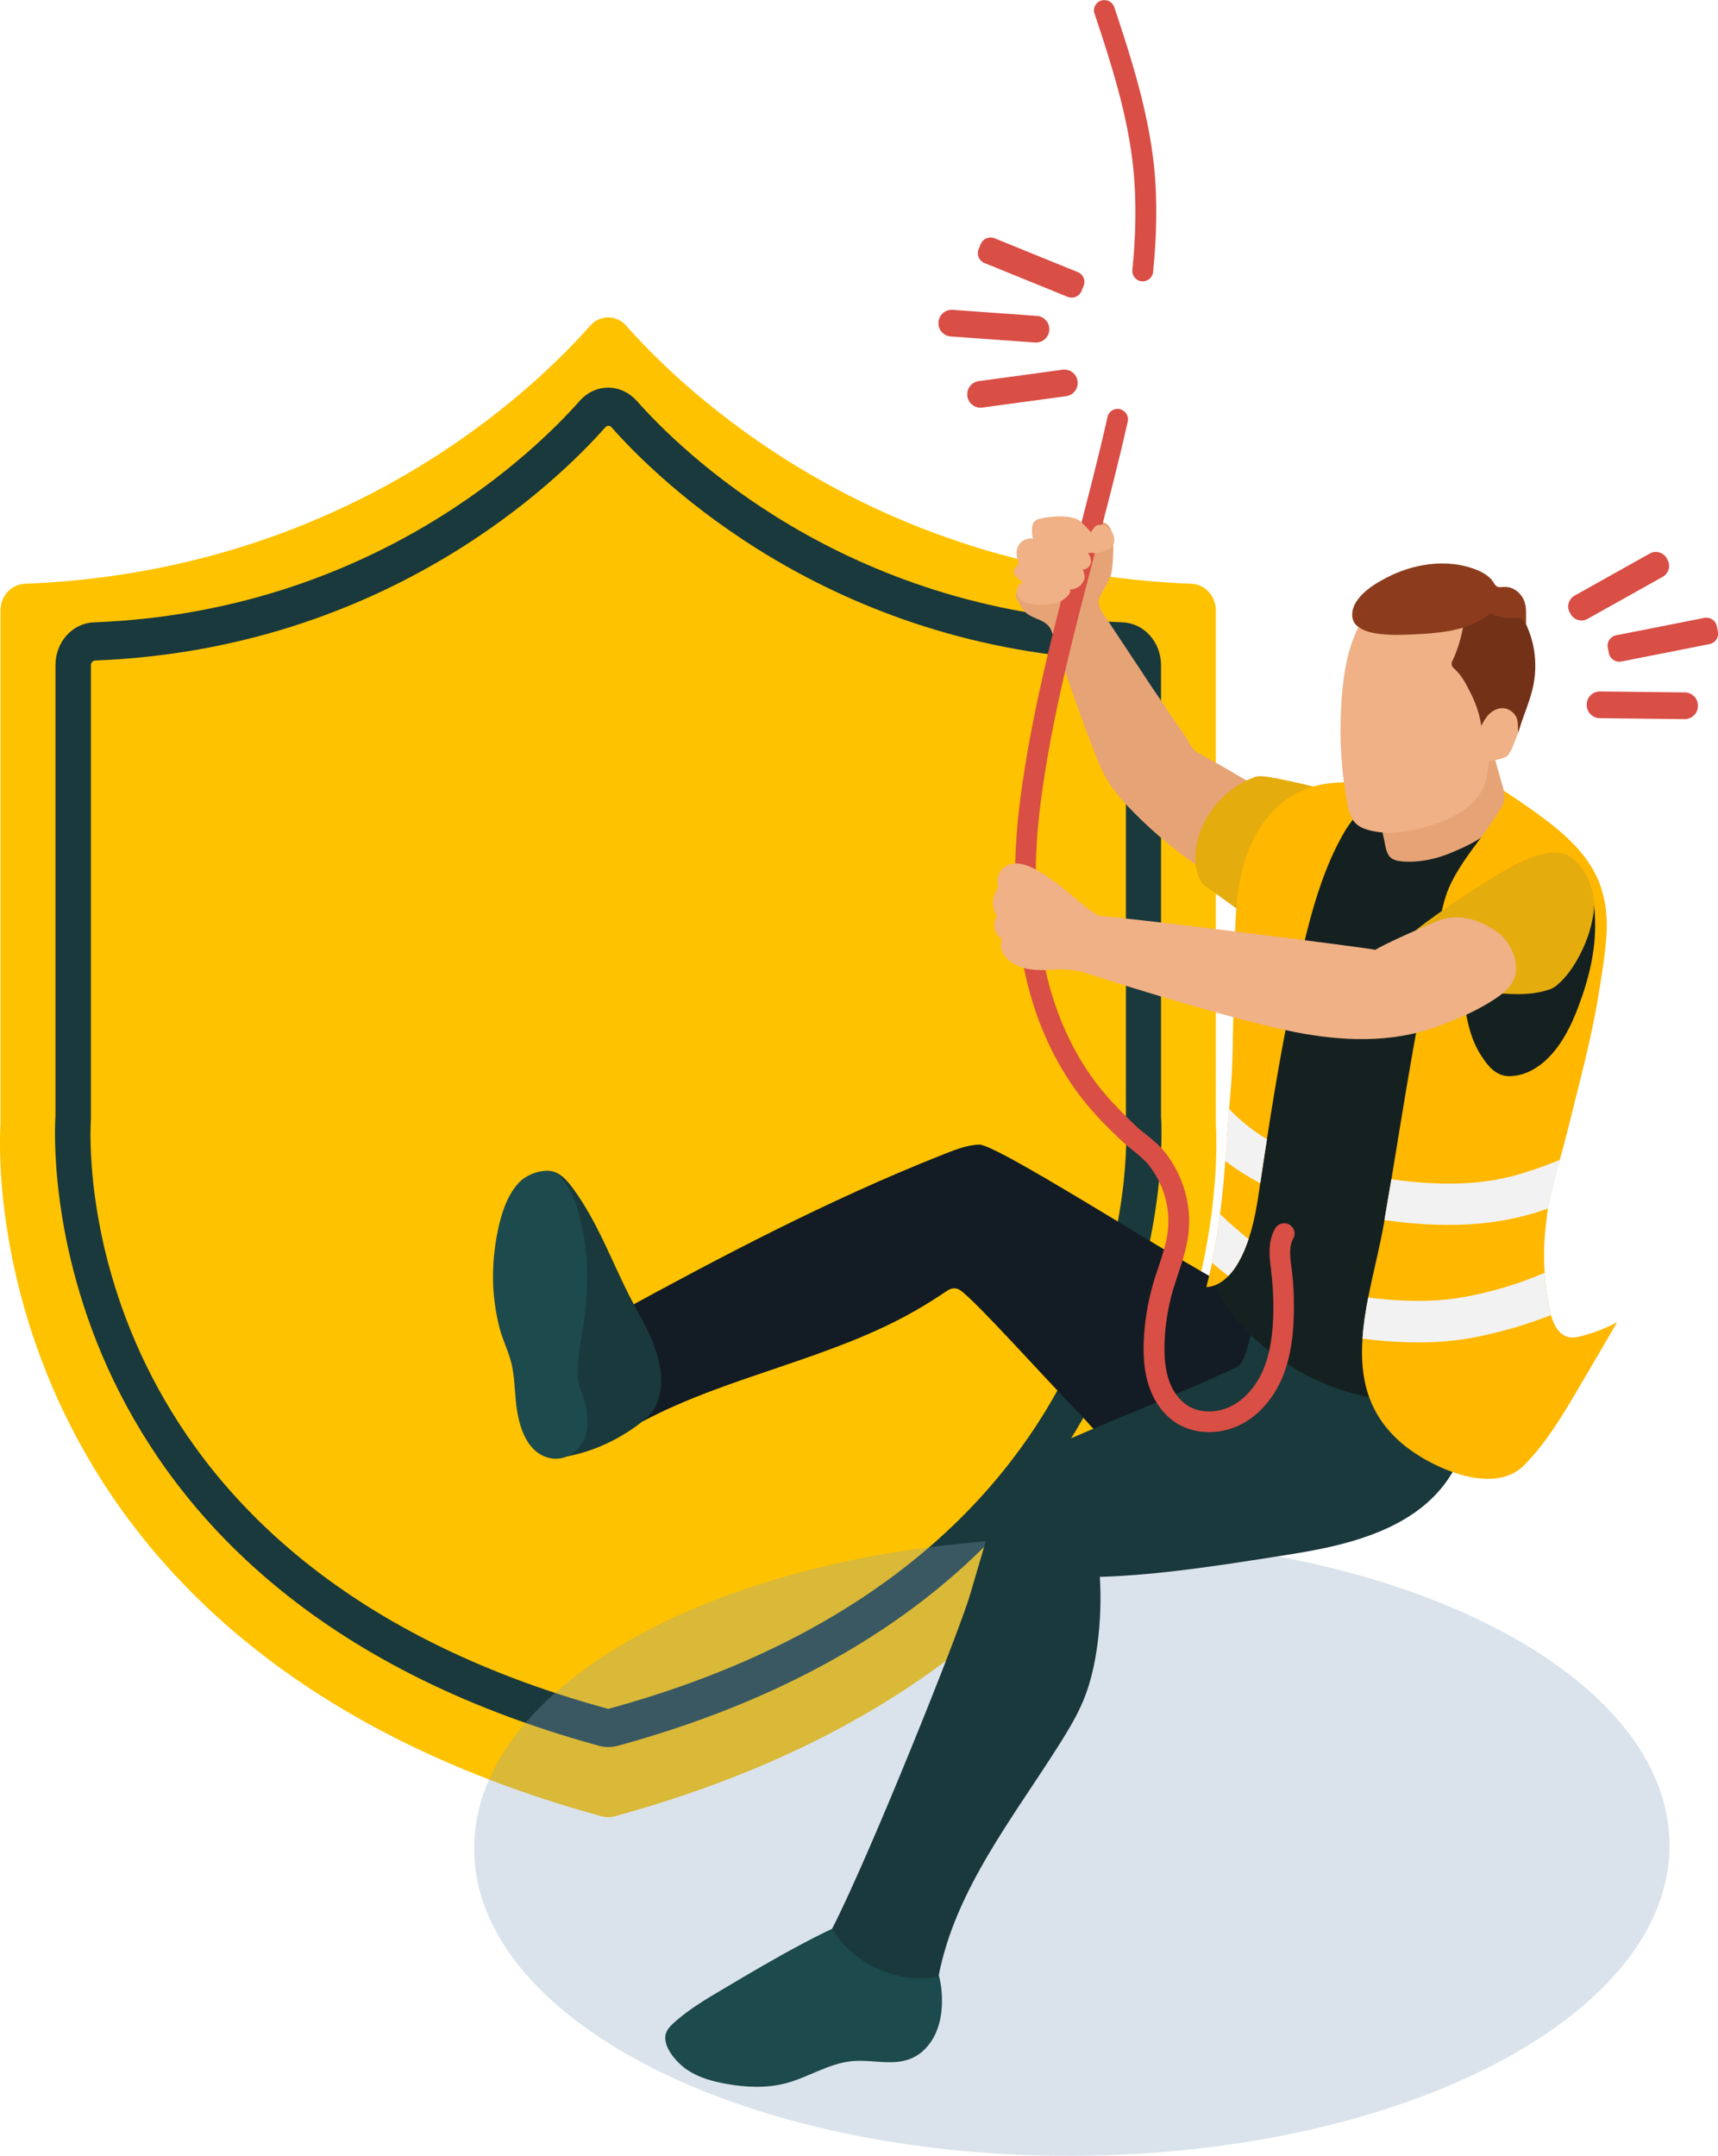 <?xml version="1.0" encoding="UTF-8"?>
<svg xmlns="http://www.w3.org/2000/svg" width="157" height="197" viewBox="0 0 157 197" fill="none">
  <g clip-path="url(#clip0_5789_7601)">
    <path d="M56.157 165.969C113.696 150.193 111.245 104.718 111.112 102.732C111.112 102.677 111.112 102.621 111.112 102.577V55.804C111.112 54.461 110.12 53.385 108.884 53.341C79.547 52.198 62.372 35.59 57.227 29.765C56.324 28.745 54.832 28.745 53.93 29.765C48.784 35.59 31.62 52.198 2.272 53.341C1.036 53.385 0.044 54.461 0.044 55.804V102.577C0.044 102.577 0.044 102.688 0.044 102.732C-0.089 104.707 -2.539 150.193 54.999 165.969C55.378 166.069 55.779 166.069 56.157 165.969Z" fill="#FFC200"></path>
    <path d="M54.676 159.501C2.718 145.256 4.945 103.753 5.068 101.978V60.785C5.068 58.666 6.605 56.946 8.576 56.868C34.06 55.881 48.995 41.137 52.972 36.633C53.662 35.856 54.587 35.423 55.578 35.423C56.569 35.423 57.494 35.856 58.196 36.633C62.161 41.126 77.097 55.87 102.591 56.868C104.551 56.946 106.1 58.666 106.1 60.785V102C106.222 103.764 108.45 145.267 56.491 159.512C56.202 159.59 55.89 159.634 55.589 159.634C55.288 159.634 54.977 159.59 54.687 159.512L54.676 159.501ZM55.701 156.117C105.064 142.582 103.003 103.886 102.892 102.244C102.892 102.199 102.892 102.022 102.892 101.978V60.785C102.892 60.552 102.714 60.363 102.48 60.352C75.782 59.32 60.067 43.788 55.89 39.051C55.79 38.94 55.678 38.907 55.6 38.907C55.522 38.907 55.411 38.929 55.311 39.051C51.134 43.788 35.407 59.309 8.721 60.352C8.487 60.352 8.309 60.552 8.309 60.785V101.978C8.309 101.978 8.309 102.211 8.309 102.255C8.197 103.897 6.126 142.593 55.5 156.128C55.578 156.151 55.667 156.151 55.745 156.128L55.701 156.117Z" fill="#1A393C"></path>
    <g style="mix-blend-mode:multiply" opacity="0.3">
      <path d="M98.045 196.986C128.211 196.886 152.623 184.169 152.571 168.582C152.519 152.995 128.023 140.439 97.857 140.539C67.692 140.638 43.279 153.355 43.331 168.943C43.383 184.53 67.879 197.086 98.045 196.986Z" fill="#82A1BD"></path>
    </g>
    <path d="M117.338 72.878C117.226 72.723 117.037 72.667 116.859 72.612C115.255 72.124 113.796 71.269 112.37 70.415C111.657 69.983 109.563 68.862 109.307 68.673C108.784 68.285 108.583 67.619 108.205 67.109C107.937 66.743 105.888 63.714 105.131 62.583C103.772 60.541 102.435 58.489 101.065 56.447C100.72 55.937 100.23 55.349 100.464 54.684C100.709 54.007 101.199 53.441 101.444 52.753C101.667 52.121 101.689 51.444 101.722 50.767C101.745 50.202 101.767 49.636 101.7 49.07C101.633 48.559 101.444 48.005 100.976 47.783C100.564 47.583 100.074 47.716 99.684 47.938C99.294 48.16 98.96 48.482 98.559 48.693C97.891 49.048 97.111 49.103 96.41 49.392C95.663 49.702 95.04 50.312 94.694 51.045C94.427 51.621 94.338 52.254 94.048 52.82C93.881 53.13 93.659 53.419 93.425 53.674C93.246 53.863 92.846 54.096 92.834 54.373C92.823 54.595 93.068 54.961 93.157 55.161C93.302 55.46 93.492 55.737 93.737 55.971C94.36 56.536 95.296 56.569 95.842 57.224C96.109 57.535 96.198 58.001 96.32 58.378C96.632 59.365 98.637 65.19 99.395 67.098C99.929 68.451 100.397 69.916 101.121 71.169C101.778 72.323 102.714 73.322 103.627 74.254C105.621 76.273 107.893 78.137 110.276 79.668C111.167 80.245 112.17 80.799 113.228 80.711C114.731 80.577 115.823 79.202 116.424 77.826C117.048 76.417 117.382 74.897 117.416 73.355C117.416 73.189 117.416 73.011 117.315 72.878H117.338Z" fill="#E6A376"></path>
    <path d="M120 71.88C119.12 71.613 116.213 71.003 115.656 70.959C115.244 70.925 114.966 70.881 114.565 71.036C114.13 71.203 113.707 71.403 113.306 71.647C111.713 72.59 110.466 74.076 109.764 75.785C109.352 76.805 109.129 77.937 109.274 79.035C109.341 79.546 109.475 80.112 109.753 80.555C110.02 80.988 110.511 81.221 110.912 81.509C113.328 83.262 115.745 85.015 118.318 86.524C118.853 86.846 119.477 87.156 120.078 86.99C120.434 86.89 120.713 86.646 120.98 86.402C121.604 85.836 122.261 85.159 122.294 84.305C122.328 83.429 121.882 82.696 122.183 81.82C122.64 80.444 122.651 79.346 122.584 77.959C122.539 77.194 122.662 76.417 122.729 75.652C122.796 74.897 122.762 74.176 122.874 73.422C122.885 73.333 122.896 73.255 122.874 73.166C122.84 73.089 122.773 73.022 122.707 72.967C122.384 72.712 121.983 72.556 121.593 72.412C121.069 72.212 120.546 72.035 120.011 71.88H120Z" fill="#E5AC0E"></path>
    <path d="M122.239 124.078C122.105 123.412 121.693 122.835 121.258 122.325C119.866 120.694 117.995 119.474 115.946 118.83C115.367 118.642 114.776 118.509 114.175 118.42C112.059 118.109 91.32 104.508 89.471 104.585C88.29 104.63 87.143 105.118 86.063 105.539C75.738 109.633 65.881 114.814 56.135 120.15C55.923 120.261 55.701 120.395 55.589 120.605C55.511 120.761 55.5 120.938 55.489 121.116C55.378 124.311 56.569 127.528 58.73 129.88C66.683 125.664 75.916 124.211 83.724 119.718C84.704 119.152 85.662 118.542 86.608 117.909C86.943 117.688 87.388 117.654 87.722 117.876C89.025 118.708 95.786 126.252 98.236 128.737C100.186 130.712 101.433 132.698 104.062 133.807C106.991 135.039 110.366 135.483 113.384 134.273C116.413 133.064 118.608 130.435 120.668 127.905C121.57 126.796 122.528 125.487 122.239 124.089V124.078Z" fill="#131C24"></path>
    <path d="M82.844 176.22C82.131 175.643 81.184 175 80.26 174.922C79.246 174.834 78.233 175.244 77.331 175.644C76.016 176.232 74.724 176.864 73.455 177.541C70.882 178.894 68.387 180.381 65.881 181.867C64.377 182.755 62.863 183.665 61.571 184.841C61.314 185.074 61.069 185.318 60.925 185.628C60.334 186.871 61.882 188.524 62.818 189.145C63.887 189.855 65.157 190.199 66.416 190.421C68.186 190.732 70.035 190.82 71.784 190.366C73.867 189.822 75.749 188.524 77.899 188.335C79.692 188.169 81.585 188.79 83.245 188.102C84.225 187.703 84.994 186.871 85.45 185.917C85.907 184.963 86.085 183.898 86.085 182.833C86.085 181.912 85.974 180.991 85.684 180.126C85.172 178.572 84.114 177.23 82.833 176.209L82.844 176.22Z" fill="#1D4A4C"></path>
    <path d="M124.31 122.78C122.862 122.602 121.414 122.58 119.966 122.458C118.864 122.369 117.538 122.292 117.004 121.127C116.859 120.805 116.191 118.919 116.491 118.686C115.534 119.407 114.91 120.483 114.453 121.582C114.086 122.48 113.941 123.812 113.384 124.588C113.128 124.954 112.727 125.065 112.315 125.254C107.548 127.45 102.647 129.359 97.824 131.444C95.953 132.254 94.049 133.086 92.679 134.651C91.465 136.037 90.952 137.868 90.451 139.588C89.85 141.618 89.259 143.648 88.658 145.689C87.611 149.273 79.391 169.742 76.039 176.243C77.977 179.482 82.042 181.313 85.762 180.625C87.277 172.648 92.634 166.047 96.956 159.158C97.713 157.948 98.448 156.717 98.994 155.397C99.684 153.744 100.063 151.98 100.297 150.205C100.564 148.174 100.631 146.122 100.509 144.081C100.587 144.081 100.664 144.081 100.742 144.081C105.988 143.892 111.179 143.082 116.369 142.272C118.786 141.895 121.225 141.518 123.575 140.819C127.251 139.743 130.703 137.946 132.708 134.573C133.978 132.432 134.98 130.124 135.482 127.695C135.983 125.265 135.961 122.702 135.225 120.339C135.248 120.395 134.368 121.371 134.279 121.515C134.045 121.892 133.855 122.236 133.566 122.58C132.864 123.401 132.185 124.155 131.249 124.721C130.993 124.877 130.726 125.021 130.425 125.021C130.225 125.021 129.979 124.943 129.712 124.832C129.022 124.533 128.209 123.956 127.707 123.745C126.616 123.29 125.491 122.935 124.321 122.791L124.31 122.78Z" fill="#1A393C"></path>
    <path d="M145.751 87.766C145.584 88.509 145.383 89.264 145.194 89.996C144.693 91.96 144.191 93.923 143.69 95.887C142.788 99.371 141.886 102.854 140.961 106.338C139.959 110.11 138.934 113.882 137.91 117.665C137.353 119.662 136.829 121.659 136.239 123.645C135.96 124.577 135.849 125.708 135.415 126.574C135.025 127.35 134.145 127.594 133.354 127.739C129.757 128.415 125.981 128.149 122.517 126.984C119.042 125.819 115.868 123.767 113.406 121.071C112.615 120.195 111.88 119.252 111.424 118.164C110.934 117.022 111.357 116.079 111.568 114.914C111.847 113.394 112.092 111.874 112.315 110.365C112.482 109.278 112.638 108.191 112.771 107.092C112.838 106.549 112.916 105.994 112.972 105.439C113.707 99.171 114.041 92.858 113.974 86.535C113.941 83.805 113.852 81.021 114.609 78.403C115.378 75.784 117.193 73.288 119.822 72.501C120.913 72.168 122.071 72.145 123.208 72.123C124.544 72.101 125.881 72.09 127.206 72.068C128.03 72.068 128.888 72.079 129.701 71.857C130.302 71.691 130.826 71.136 131.427 71.014C131.483 71.003 131.55 70.992 131.617 70.992C131.951 70.981 132.285 71.069 132.619 71.169C133.922 71.535 135.214 71.935 136.439 72.489C137.887 73.155 139.202 74.076 140.46 75.052C142.855 76.905 145.172 78.613 146.141 81.631C146.798 83.683 146.218 85.725 145.74 87.766H145.751Z" fill="#152121"></path>
    <path d="M126.794 71.835C126.449 71.846 125.87 72.312 125.647 72.49C125.246 72.778 124.934 73.144 124.656 73.543C124.065 74.376 123.375 75.13 122.851 76.028C121.938 77.604 121.225 79.279 120.635 81.01C119.967 82.962 119.454 84.959 118.986 86.967C117.672 92.626 116.659 98.35 115.779 104.097C115.578 105.362 115.389 106.649 115.2 107.913C115.2 107.98 115.177 108.046 115.166 108.113C114.921 109.844 114.654 111.597 114.097 113.239C113.863 113.949 113.573 114.636 113.206 115.291C112.95 115.757 112.627 116.212 112.248 116.6C111.702 117.166 111.023 117.576 110.243 117.61C110.433 116.877 110.611 116.123 110.756 115.38C111.056 113.904 111.29 112.429 111.491 110.942C111.602 110.066 111.702 109.189 111.791 108.302C111.858 107.547 111.925 106.804 111.97 106.061C112.036 105.228 112.092 104.408 112.137 103.587C112.181 102.821 112.248 102.067 112.326 101.312C112.393 100.547 112.46 99.792 112.515 99.016C112.604 97.751 112.638 96.475 112.66 95.21C112.716 92.426 112.771 89.652 112.827 86.868C112.883 84.127 112.939 81.354 113.729 78.736C114.52 76.117 116.157 73.621 118.619 72.401C121.114 71.169 124.054 71.391 126.816 71.813L126.794 71.835Z" fill="#FFB700"></path>
    <path d="M115.778 104.097C115.578 105.362 115.388 106.648 115.199 107.913C115.199 107.98 115.177 108.046 115.166 108.113C114.007 107.503 112.938 106.826 111.958 106.072C112.025 105.239 112.081 104.419 112.125 103.598C112.17 102.832 112.236 102.078 112.314 101.323C112.916 101.956 113.562 102.533 114.264 103.065C114.731 103.431 115.244 103.775 115.778 104.097Z" fill="#F2F2F2"></path>
    <path d="M114.097 113.239C113.863 113.949 113.573 114.637 113.206 115.291C112.95 115.757 112.627 116.212 112.248 116.6C111.758 116.212 111.257 115.813 110.755 115.38C111.056 113.905 111.29 112.429 111.49 110.942C111.49 110.942 111.513 110.965 111.524 110.965C112.382 111.786 113.25 112.54 114.108 113.228L114.097 113.239Z" fill="#F2F2F2"></path>
    <path d="M126.939 78.214C127.217 78.569 127.685 78.669 128.142 78.713C129.634 78.835 131.138 78.525 132.519 77.959C133.677 77.482 134.836 76.96 135.838 76.195C136.607 75.618 137.999 74.353 137.709 73.255C137.542 72.645 136.506 68.795 135.994 67.541C135.827 67.941 135.938 68.307 135.671 68.651C135.415 68.984 135.114 69.294 134.802 69.583C134.19 70.138 133.488 70.592 132.797 71.036C131.728 71.713 130.626 72.379 129.389 72.634C128.754 72.767 128.064 72.8 127.551 73.189C127.329 73.355 127.151 73.577 126.995 73.81C126.85 74.043 126.883 74.276 126.605 74.353C126.482 74.387 126.415 74.52 126.371 74.653C126.193 75.252 126.282 75.895 126.438 76.506C126.571 77.027 126.594 77.593 126.861 78.081C126.894 78.136 126.928 78.181 126.961 78.225L126.939 78.214Z" fill="#E6A376"></path>
    <path d="M141.373 111.131C141.117 112.839 141.039 114.581 141.162 116.301C141.24 117.465 141.396 118.608 141.641 119.762C141.663 119.895 141.696 120.039 141.73 120.161C141.997 121.104 142.509 122.07 143.456 122.203C143.779 122.258 144.113 122.18 144.436 122.103C145.595 121.814 146.731 121.382 147.778 120.816C146.586 122.868 145.394 124.932 144.18 126.973C142.732 129.425 141.262 131.899 139.246 133.918C136.439 136.725 130.67 134.073 128.097 131.877C124.967 129.192 124.266 125.864 124.511 122.336C124.589 121.104 124.789 119.828 125.034 118.575C125.491 116.212 126.126 113.849 126.504 111.608C126.504 111.574 126.504 111.552 126.515 111.519C126.727 110.276 126.928 109.023 127.15 107.791C128.465 99.826 129.679 91.827 131.583 83.972C131.817 83.018 132.018 82.031 132.407 81.132C133.12 79.49 134.212 78.059 135.27 76.628C135.804 75.906 136.317 75.185 136.796 74.431C137.018 74.076 137.341 73.643 137.453 73.233C137.497 73.066 137.509 72.889 137.486 72.722C137.475 72.567 137.431 72.423 137.408 72.268C137.497 72.268 138.021 72.645 138.143 72.734C138.4 72.889 138.656 73.066 138.901 73.233C139.402 73.577 139.892 73.921 140.382 74.264C140.449 74.32 140.516 74.376 140.594 74.431C140.917 74.664 141.24 74.908 141.563 75.152C143.144 76.383 144.659 77.793 145.639 79.568C146.664 81.42 146.953 83.517 146.798 85.592C146.664 87.422 146.352 89.264 146.051 91.072C145.394 95.111 144.28 99.105 143.311 103.076C143.066 104.075 142.799 105.04 142.532 106.005C142.131 107.47 141.741 108.934 141.462 110.443C141.429 110.676 141.385 110.898 141.351 111.142L141.373 111.131Z" fill="#FFB700"></path>
    <path d="M135.983 82.696C135.415 83.484 135.003 84.36 134.591 85.237C133.633 87.289 133.555 89.33 133.822 91.56C134.034 93.269 134.412 94.989 135.348 96.442C136.05 97.529 136.818 98.439 138.177 98.328C139.213 98.25 140.148 97.806 140.95 97.152C142.543 95.843 143.534 93.868 144.247 91.971C145.283 89.208 145.929 86.479 145.74 83.517C145.684 82.663 145.55 81.786 145.094 81.065C144.793 80.588 144.359 80.2 143.868 79.9C143.501 79.678 143.044 79.512 142.654 79.701C142.421 79.823 142.287 80.222 142.075 80.3C141.93 80.344 141.552 80.222 141.374 80.222C139.302 80.222 137.275 80.932 136.027 82.629C136.016 82.652 135.994 82.674 135.983 82.685V82.696Z" fill="#152121"></path>
    <path d="M142.554 105.983C142.153 107.447 141.763 108.912 141.485 110.421C140.549 110.753 139.592 111.042 138.6 111.264C137.097 111.608 135.493 111.818 133.789 111.896C131.561 111.996 129.155 111.852 126.516 111.486C126.727 110.243 126.928 108.989 127.15 107.758C131.294 108.335 134.758 108.279 137.743 107.58C139.369 107.203 140.973 106.615 142.554 105.983Z" fill="#F2F2F2"></path>
    <path d="M141.741 120.162C139.391 121.093 136.941 121.792 134.435 122.258C133.332 122.458 132.174 122.58 130.937 122.636C129.267 122.702 127.462 122.636 125.491 122.436C125.168 122.403 124.834 122.358 124.511 122.314C124.589 121.082 124.789 119.807 125.034 118.553C125.313 118.608 125.602 118.642 125.881 118.664C128.944 118.974 131.516 118.93 133.755 118.52C136.317 118.065 138.801 117.31 141.162 116.301C141.24 117.466 141.396 118.608 141.641 119.762C141.663 119.895 141.697 120.04 141.73 120.162H141.741Z" fill="#F2F2F2"></path>
    <path d="M138.968 66.155C139.179 65.4 139.335 64.635 139.435 63.847C139.658 61.983 139.536 60.075 139.046 58.267C138.578 56.503 137.709 55.416 136.127 54.45C133.733 52.986 130.614 52.753 128.019 53.851C126.103 54.661 124.6 56.07 123.831 57.967C122.962 60.086 122.684 62.316 122.561 64.591C122.394 67.564 122.573 70.548 123.141 73.477C123.263 74.109 123.419 74.775 123.887 75.23C124.232 75.574 124.7 75.751 125.168 75.873C127.228 76.395 129.434 75.907 131.383 75.208C133.009 74.631 134.835 73.61 135.559 71.968C135.894 71.203 135.983 70.359 136.061 69.527C136.061 69.65 137.52 69.261 137.653 69.139C138.065 68.806 138.266 68.141 138.466 67.664C138.667 67.175 138.845 66.676 138.99 66.166L138.968 66.155Z" fill="#EFB185"></path>
    <path d="M132.753 60.319C132.697 60.43 132.641 60.552 132.652 60.674C132.652 60.885 132.831 61.04 132.986 61.184C133.666 61.828 134.022 62.605 134.434 63.414C134.902 64.324 135.214 65.311 135.37 66.332C135.57 65.911 135.815 65.5 136.15 65.189C136.495 64.879 136.963 64.668 137.419 64.712C137.642 64.735 137.843 64.812 138.032 64.934C138.277 65.09 138.489 65.323 138.6 65.6C138.767 66.022 138.689 66.487 138.745 66.931C139.123 65.611 139.714 64.335 140.037 63.015C140.337 61.817 140.382 60.563 140.182 59.354C139.881 57.568 139.023 55.87 137.753 54.572C137.698 55.216 137.085 55.715 136.439 55.815C135.648 55.937 135.214 55.471 134.512 55.304C133.922 55.171 133.889 56.103 133.822 56.58C133.632 57.889 133.321 59.132 132.753 60.341V60.319Z" fill="#733118"></path>
    <path d="M127.395 58.012C127.986 58.012 128.576 58.001 129.166 57.967C131.316 57.867 133.543 57.701 135.392 56.614C135.671 56.458 135.938 56.27 136.15 56.037C136.64 56.259 137.174 56.403 137.709 56.458C138.166 56.514 138.756 56.314 139.112 56.625C139.246 56.736 139.357 56.88 139.458 57.024C139.458 56.725 139.458 56.436 139.458 56.137C139.458 55.848 139.458 55.571 139.402 55.294C139.224 54.362 138.422 53.585 137.442 53.629C137.264 53.629 137.074 53.674 136.896 53.629C136.618 53.563 136.473 53.141 136.283 52.941C135.86 52.476 135.27 52.176 134.668 51.965C132.118 51.056 129.2 51.51 126.794 52.742C125.714 53.297 124.589 53.973 123.931 55.005C123.508 55.66 123.352 56.658 124.043 57.213C124.566 57.634 125.246 57.812 125.903 57.901C126.393 57.967 126.883 58.001 127.384 58.012H127.395Z" fill="#8C3C1D"></path>
    <path d="M129.244 85.248C129.233 85.603 129.556 86.213 129.701 86.502C129.902 86.923 130.158 87.323 130.458 87.689C131.049 88.432 131.806 89.042 132.63 89.508C134.301 90.429 136.228 90.773 138.132 90.828C139.046 90.862 139.97 90.828 140.861 90.618C141.318 90.507 141.808 90.396 142.176 90.107C143.39 89.142 144.303 87.567 144.882 86.158C145.216 85.348 145.461 84.494 145.595 83.628C145.907 81.709 145.205 79.634 143.69 78.414C142.71 77.626 141.351 77.882 140.226 78.248C139.324 78.547 138.489 78.991 137.654 79.457C135.159 80.855 129.334 84.804 129.256 85.181C129.256 85.204 129.256 85.226 129.256 85.248H129.244Z" fill="#E5AC0E"></path>
    <path d="M100.018 1.254C99.851 0.754 100.13 0.211 100.62 0.055C100.709 0.022 100.798 0.011 100.887 0.011C101.299 -0.011 101.7 0.244 101.834 0.666C103.382 5.314 104.919 10.129 105.454 15.121C105.81 18.494 105.676 21.867 105.376 24.862C105.32 25.384 104.863 25.75 104.34 25.705C103.816 25.661 103.438 25.195 103.482 24.674C103.772 21.778 103.894 18.538 103.56 15.321C103.059 10.517 101.555 5.813 100.03 1.265L100.018 1.254Z" fill="#D94E45"></path>
    <path d="M117.928 114.027C117.861 114.57 117.928 115.147 118.017 115.746L118.051 116.046C118.162 116.933 118.229 117.821 118.24 118.708C118.296 121.781 117.962 124.011 117.182 125.886C116.369 127.806 115.032 129.325 113.406 130.158C112.571 130.579 111.658 130.823 110.755 130.856C109.608 130.901 108.472 130.635 107.537 130.058C106.378 129.325 105.465 128.105 104.986 126.618C104.618 125.498 104.462 124.233 104.518 122.636C104.585 120.838 104.875 119.063 105.365 117.344C105.509 116.833 105.688 116.323 105.855 115.813C106.222 114.692 106.579 113.638 106.712 112.551C106.98 110.432 106.356 108.224 105.008 106.494C104.607 105.983 104.095 105.573 103.56 105.14C103.193 104.852 102.836 104.552 102.469 104.208C101.489 103.276 100.442 102.256 99.484 101.113C92.411 92.748 92.177 81.276 93.224 73.122C94.238 65.245 96.276 57.502 98.236 50.024C99.261 46.108 100.308 42.125 101.21 38.098C101.31 37.632 101.745 37.321 102.213 37.365C102.781 37.421 103.182 37.965 103.059 38.519C102.146 42.58 101.099 46.585 100.063 50.512C98.114 57.934 96.098 65.6 95.096 73.366C94.093 81.143 94.305 92.06 100.932 99.904C101.834 100.969 102.825 101.956 103.772 102.855C104.084 103.154 104.418 103.409 104.741 103.676C105.342 104.153 105.966 104.652 106.501 105.34C108.16 107.47 108.929 110.188 108.595 112.795C108.439 114.071 108.049 115.269 107.659 116.423C107.503 116.911 107.336 117.399 107.191 117.887C106.735 119.463 106.478 121.071 106.423 122.702C106.378 124.067 106.501 125.121 106.79 126.031C107.136 127.096 107.77 127.961 108.55 128.449C109.664 129.137 111.234 129.148 112.549 128.471C113.774 127.839 114.798 126.674 115.444 125.154C116.057 123.701 116.347 121.97 116.369 119.607C116.38 118.431 116.302 117.244 116.157 116.068V115.979C116.057 115.28 115.968 114.57 116.046 113.816C116.102 113.25 116.269 112.717 116.514 112.274C116.848 111.663 117.717 111.597 118.118 112.163C118.24 112.318 118.307 112.507 118.307 112.695C118.307 112.851 118.285 112.995 118.207 113.128C118.062 113.372 117.962 113.683 117.928 114.027Z" fill="#D94E45"></path>
    <path d="M96.811 54.983C97.078 54.861 97.323 54.706 97.524 54.506C97.713 54.328 97.88 54.051 97.78 53.807C97.847 53.973 98.47 53.696 98.548 53.64C98.782 53.485 98.983 53.23 99.083 52.964C99.183 52.675 99.061 52.298 98.938 52.032C99.272 52.076 99.595 51.799 99.673 51.466C99.751 51.133 99.618 50.789 99.406 50.512C99.673 50.601 99.985 50.445 100.13 50.201C100.275 49.957 100.264 49.647 100.163 49.38C100.063 49.114 99.896 48.881 99.718 48.67C99.473 48.371 99.206 48.082 98.916 47.816C98.793 47.694 98.66 47.572 98.504 47.483C98.348 47.394 98.181 47.339 98.003 47.306C97.624 47.217 97.245 47.184 96.867 47.184C96.265 47.184 95.675 47.25 95.085 47.383C94.917 47.417 94.75 47.472 94.617 47.572C94.349 47.783 94.294 48.16 94.305 48.504C94.305 48.77 94.349 49.047 94.416 49.303C94.361 49.059 93.726 49.291 93.603 49.347C93.325 49.48 93.102 49.735 92.99 50.024C92.823 50.49 92.913 51.022 93.124 51.466C93.113 51.444 92.701 51.976 92.668 52.032C92.534 52.276 92.701 52.542 92.879 52.731C93.057 52.919 93.269 53.075 93.492 53.208C93.28 53.319 93.069 53.474 92.968 53.696C92.79 54.095 93.002 54.583 93.358 54.85C93.715 55.105 94.16 55.194 94.606 55.227C95.118 55.271 95.641 55.282 96.143 55.182C96.365 55.138 96.588 55.072 96.789 54.972L96.811 54.983Z" fill="#EFB185"></path>
    <path d="M99.228 49.58C99.194 49.736 99.183 49.902 99.228 50.046C99.272 50.168 99.35 50.268 99.45 50.346C99.662 50.512 99.952 50.568 100.219 50.545C100.486 50.523 100.742 50.423 100.999 50.335C101.221 50.246 101.444 50.146 101.611 49.968C101.767 49.791 101.845 49.547 101.834 49.303C101.834 49.07 101.745 48.837 101.622 48.626C101.455 48.349 101.199 48.105 100.887 47.994C100.687 47.927 100.464 47.927 100.263 47.994C100.063 48.071 100.007 48.182 99.896 48.338C99.618 48.726 99.328 49.081 99.228 49.558V49.58Z" fill="#EFB185"></path>
    <path d="M138.255 87.068C137.954 86.247 137.397 85.537 136.64 85.026C135.114 84.006 133.276 83.44 131.527 84.106C130.18 84.616 126.27 86.38 125.691 86.79C125.301 86.646 103.193 83.85 100.386 83.684C99.239 82.985 98.247 82.042 97.2 81.199C96.465 80.6 95.686 80.056 94.873 79.579C93.87 78.98 92.367 78.425 91.487 79.535C91.219 79.868 91.108 80.311 91.175 80.733C91.197 80.833 91.219 80.944 91.208 81.043C91.186 81.165 91.119 81.265 91.052 81.376C90.629 82.086 90.651 83.029 91.108 83.717C90.685 84.305 90.818 85.204 91.375 85.659C91.442 85.714 91.52 85.77 91.542 85.858C91.553 85.925 91.531 85.98 91.509 86.047C91.364 86.491 91.542 86.99 91.832 87.367C92.367 88.066 93.235 88.432 94.104 88.565C94.973 88.698 95.853 88.621 96.733 88.588C97.445 88.565 98.18 88.643 98.893 88.798C98.916 88.832 111.813 93.003 118.262 94.29C122.55 95.144 127.117 95.344 131.271 93.824C132.819 93.258 134.356 92.637 135.782 91.794C137.074 91.028 138.633 90.074 138.544 88.388C138.522 87.933 138.433 87.5 138.277 87.09L138.255 87.068Z" fill="#EFB185"></path>
    <path d="M59.733 122.813C59.131 121.304 58.274 119.906 57.516 118.409C55.868 115.147 54.598 111.674 52.449 108.712C51.847 107.88 51.09 106.915 49.931 106.993C49.809 106.993 49.686 107.026 49.575 107.081C49.263 107.248 49.062 107.725 48.996 108.058C48.806 108.956 49.285 109.844 49.341 110.731C49.408 111.641 49.241 112.529 49.274 113.45C49.319 114.925 49.653 116.378 49.92 117.832C50.611 121.426 51.001 125.154 50.165 128.715C49.954 129.625 49.386 130.934 49.798 131.833C50.065 132.421 50.6 132.986 51.257 133.075C51.591 133.12 51.936 133.064 52.27 132.986C54.721 132.443 57.015 131.278 58.953 129.691C60.234 128.649 60.557 126.94 60.379 125.376C60.278 124.466 60.033 123.634 59.71 122.824L59.733 122.813Z" fill="#1A393C"></path>
    <path d="M45.253 113.882C45.086 115.003 45.031 116.134 45.064 117.266C45.108 118.586 45.298 119.906 45.61 121.193C45.899 122.392 46.501 123.512 46.768 124.699C47.002 125.775 47.035 126.885 47.136 127.983C47.325 129.936 47.926 132.587 50.098 133.197C51.357 133.552 52.682 132.876 53.284 131.755C53.763 130.856 53.74 129.758 53.596 128.782C53.44 127.761 52.861 126.863 52.816 125.842C52.749 124.189 53.105 122.558 53.339 120.927C53.796 117.743 53.818 114.592 53.05 111.442C52.693 109.999 52.159 108.457 51.056 107.392C50.143 106.505 48.216 107.226 47.447 108.036C46.044 109.5 45.532 111.941 45.242 113.882H45.253Z" fill="#1D4A4C"></path>
    <path d="M151.944 52.709L145.083 56.547C144.537 56.858 143.846 56.658 143.535 56.114L143.457 55.97C143.145 55.427 143.345 54.739 143.891 54.428L150.763 50.578C151.309 50.268 151.999 50.468 152.311 51.011L152.389 51.155C152.69 51.699 152.501 52.398 151.955 52.697L151.944 52.709Z" fill="#D94E45"></path>
    <path d="M153.937 65.711L146.196 65.622C145.528 65.622 144.993 65.067 145.005 64.402V64.368C145.005 63.703 145.561 63.17 146.23 63.181L153.971 63.27C154.639 63.27 155.173 63.825 155.162 64.49V64.524C155.162 65.189 154.605 65.722 153.937 65.711Z" fill="#D94E45"></path>
    <path d="M147.69 58.051L155.753 56.458C156.277 56.355 156.788 56.695 156.892 57.217L156.992 57.718C157.096 58.24 156.754 58.749 156.23 58.852L148.167 60.446C147.643 60.549 147.132 60.209 147.028 59.687L146.928 59.186C146.824 58.664 147.166 58.155 147.69 58.051Z" fill="#D94E45"></path>
    <path d="M97.571 27.126L89.961 24.031C89.466 23.83 89.228 23.266 89.43 22.773L89.624 22.3C89.826 21.807 90.392 21.57 90.887 21.771L98.497 24.866C98.992 25.067 99.23 25.632 99.028 26.125L98.834 26.597C98.632 27.09 98.066 27.327 97.571 27.126Z" fill="#D94E45"></path>
    <path d="M89.761 37.243L97.435 36.2C98.092 36.112 98.56 35.501 98.471 34.847V34.814C98.382 34.159 97.769 33.693 97.112 33.782L89.438 34.825C88.781 34.913 88.313 35.524 88.402 36.178V36.212C88.502 36.866 89.104 37.332 89.761 37.243Z" fill="#D94E45"></path>
    <path d="M86.876 30.742L94.594 31.297C95.263 31.341 95.831 30.842 95.886 30.187V30.154C95.931 29.488 95.441 28.922 94.773 28.867L87.054 28.312C86.386 28.268 85.818 28.767 85.762 29.422V29.455C85.718 30.121 86.208 30.686 86.876 30.742Z" fill="#D94E45"></path>
  </g>
  <defs>
    <clipPath id="clip0_5789_7601">
      <rect width="157" height="197" fill="white"></rect>
    </clipPath>
  </defs>
</svg>
